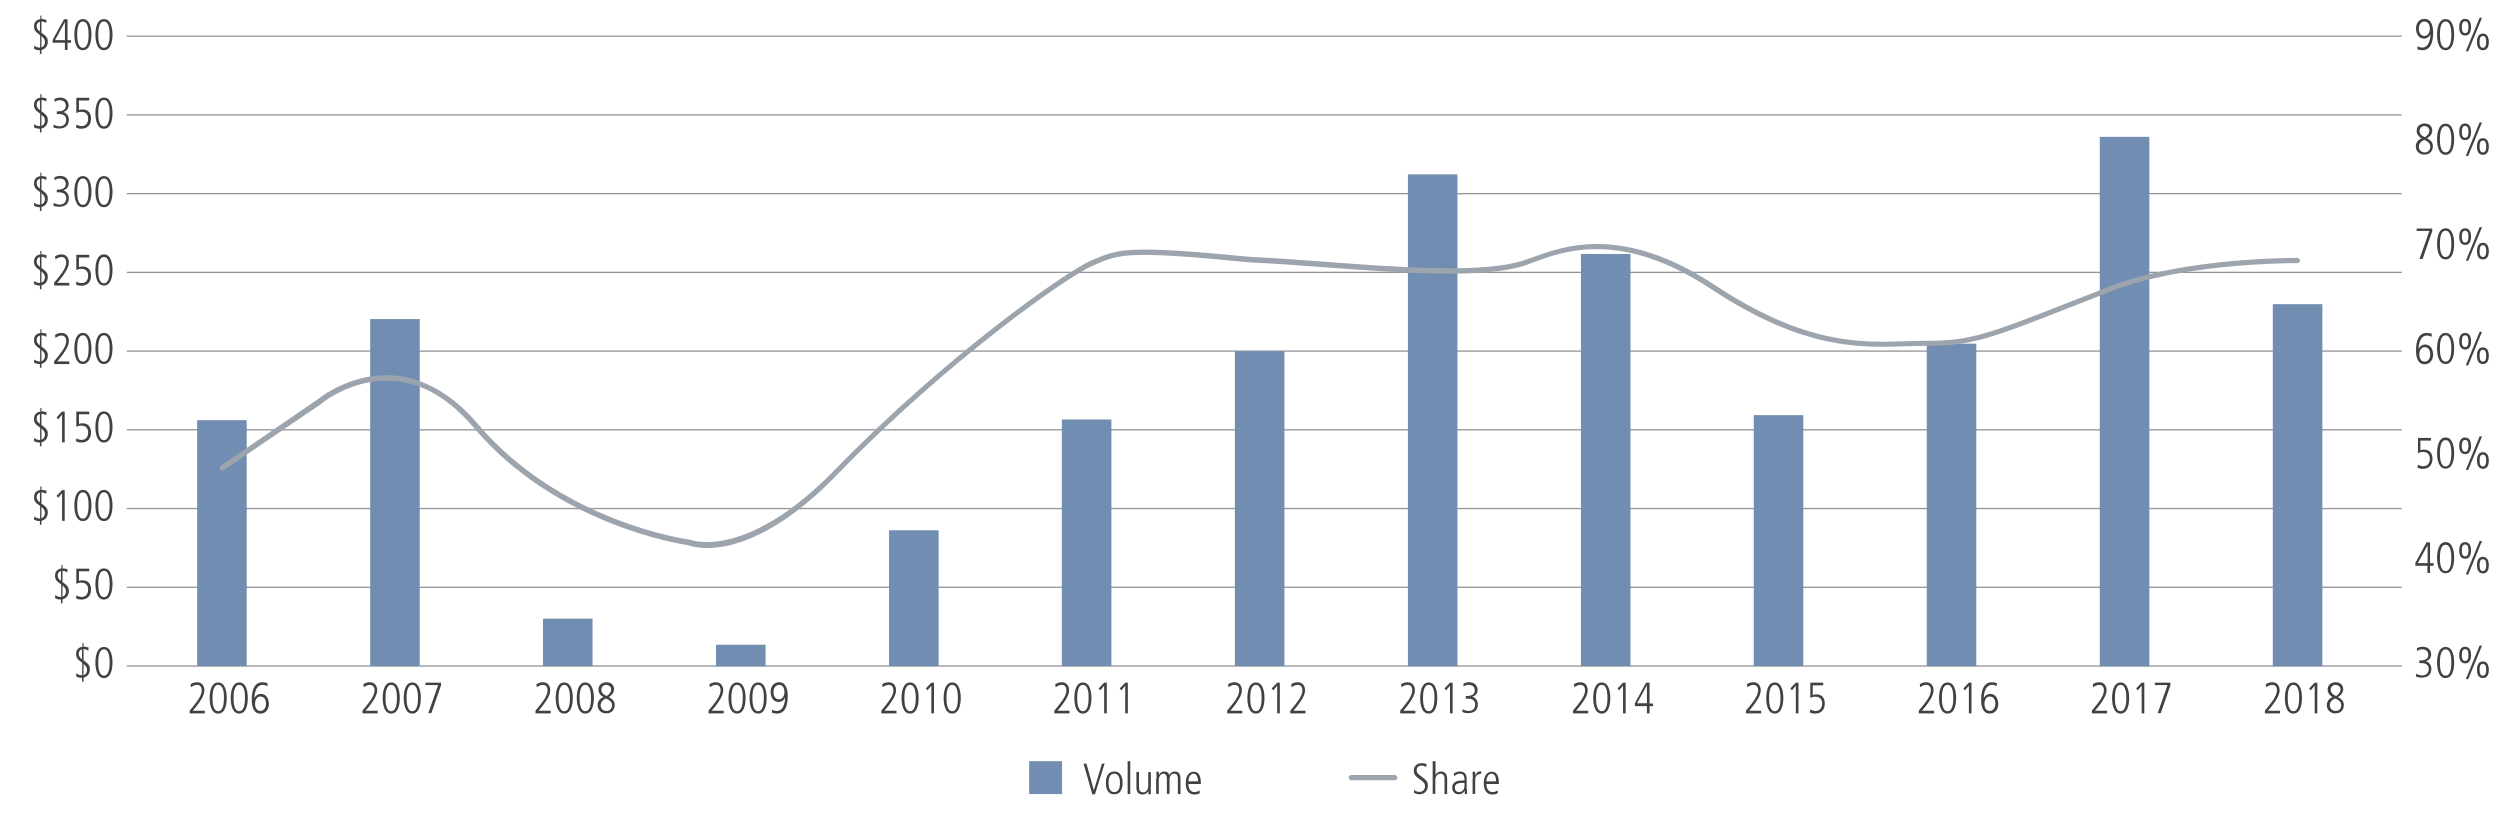 <?xml version="1.0" encoding="utf-8"?>
<!-- Generator: Adobe Illustrator 22.1.0, SVG Export Plug-In . SVG Version: 6.00 Build 0)  -->
<svg version="1.1" id="Chart" xmlns="http://www.w3.org/2000/svg" xmlns:xlink="http://www.w3.org/1999/xlink" x="0px" y="0px"
	 viewBox="0 0 1140 370.7" style="enable-background:new 0 0 1140 370.7;" xml:space="preserve">
<style type="text/css">
	.st0{fill:#939598;}
	.st1{fill:#718DB1;}
	.st2{fill:#414042;}
	.st3{fill:#9CA4AE;}
</style>
<rect x="57.8" y="16.2" class="st0" width="1037.4" height="0.6"/>
<rect x="57.8" y="52.1" class="st0" width="1037.4" height="0.6"/>
<rect x="57.8" y="88" class="st0" width="1037.4" height="0.6"/>
<rect x="57.8" y="123.9" class="st0" width="1037.4" height="0.6"/>
<rect x="57.8" y="159.8" class="st0" width="1037.4" height="0.6"/>
<rect x="57.8" y="195.7" class="st0" width="1037.4" height="0.6"/>
<rect x="57.8" y="231.6" class="st0" width="1037.4" height="0.6"/>
<rect x="57.8" y="267.5" class="st0" width="1037.4" height="0.6"/>
<rect x="57.8" y="303.4" class="st0" width="1037.4" height="0.6"/>
<rect x="89.9" y="191.6" class="st1" width="22.6" height="112.1"/>
<rect x="168.8" y="145.5" class="st1" width="22.6" height="158.2"/>
<rect x="247.6" y="282.1" class="st1" width="22.6" height="21.6"/>
<rect x="326.5" y="294" class="st1" width="22.6" height="9.8"/>
<rect x="405.4" y="241.8" class="st1" width="22.6" height="61.9"/>
<rect x="484.2" y="191.3" class="st1" width="22.6" height="112.4"/>
<rect x="563.1" y="160.1" class="st1" width="22.6" height="143.6"/>
<rect x="642" y="79.5" class="st1" width="22.6" height="224.3"/>
<rect x="720.9" y="115.8" class="st1" width="22.6" height="187.9"/>
<rect x="799.7" y="189.3" class="st1" width="22.6" height="114.4"/>
<rect x="878.6" y="156.7" class="st1" width="22.6" height="147"/>
<rect x="957.5" y="62.4" class="st1" width="22.6" height="241.4"/>
<rect x="1036.4" y="138.7" class="st1" width="22.6" height="165.1"/>
<g>
	<path class="st2" d="M18.2,7.1h0.7v1.6H19c1.1,0,1.9,0.3,2.2,0.4l-0.1,1.4c-0.5-0.3-1.2-0.7-2.2-0.7v5.1c2.2,1.6,2.9,2.3,2.9,4.1
		c0,2-1.2,3.4-2.9,3.8v1.8h-0.7v-1.7h-0.1c-0.9,0-1.9-0.2-2.6-0.7l0.1-1.4c1,0.9,2.1,0.9,2.5,0.9h0.2v-5.7l-0.3-0.2
		c-1.9-1.3-2.5-2.2-2.5-3.8c0-2.4,1.7-3.1,2.9-3.3V7.1z M18.2,9.9c-0.8,0.2-1.5,0.8-1.5,2s0.6,1.8,1.5,2.5V9.9z M18.9,21.6
		c1.4-0.5,1.6-1.9,1.6-2.4c0-1.2-0.6-1.9-1.6-2.7V21.6z"/>
	<path class="st2" d="M29.2,8.8h1.6v9.5h1.6v1.2h-1.6v3.3h-1.2v-3.3H24v-1.3L29.2,8.8z M25.1,18.3h4.5V10h0L25.1,18.3z"/>
	<path class="st2" d="M37.8,22.9c-3.4,0-3.9-4.7-3.9-7.1s0.5-7.1,3.9-7.1c3.4,0,3.9,4.7,3.9,7.1S41.2,22.9,37.8,22.9z M37.8,9.8
		c-2.5,0-2.6,4.3-2.6,6c0,1.7,0.1,6,2.6,6c2.5,0,2.6-4.3,2.6-6C40.4,14.1,40.3,9.8,37.8,9.8z"/>
	<path class="st2" d="M47.4,22.9c-3.4,0-3.9-4.7-3.9-7.1s0.5-7.1,3.9-7.1c3.4,0,3.9,4.7,3.9,7.1S50.8,22.9,47.4,22.9z M47.4,9.8
		c-2.5,0-2.6,4.3-2.6,6c0,1.7,0.1,6,2.6,6c2.5,0,2.6-4.3,2.6-6C50,14.1,49.9,9.8,47.4,9.8z"/>
</g>
<g>
	<path class="st2" d="M1102.4,21.1c0.3,0.2,1,0.6,2.1,0.6c3.7,0,3.8-5.5,3.8-6.1h0c-0.8,1.8-2.4,2-2.9,2c-2.9,0-3.7-2.8-3.7-4.6
		c0-1.9,1-4.4,3.9-4.4c3.4,0,3.9,3.9,3.9,6.2c0,1.7,0,8.1-4.9,8.1c-0.7,0-1.6-0.2-2.3-0.4L1102.4,21.1z M1105.6,9.8
		c-1.1,0-2.6,0.8-2.6,3.4c0,1,0.4,3.2,2.6,3.2c1.4,0,2.4-1.4,2.4-3.3C1108,10.5,1106.5,9.8,1105.6,9.8z"/>
	<path class="st2" d="M1115.2,22.9c-3.4,0-3.9-4.7-3.9-7.1s0.5-7.1,3.9-7.1c3.4,0,3.9,4.7,3.9,7.1S1118.6,22.9,1115.2,22.9z
		 M1115.2,9.8c-2.5,0-2.6,4.3-2.6,6c0,1.7,0.1,6,2.6,6c2.5,0,2.6-4.3,2.6-6C1117.8,14.1,1117.7,9.8,1115.2,9.8z"/>
	<path class="st2" d="M1121.4,12.4c0-1.9,0.6-3.8,2.7-3.8c2,0,2.7,1.8,2.7,3.8s-0.6,3.8-2.7,3.8C1122,16.2,1121.4,14.4,1121.4,12.4z
		 M1125.6,12.4c0-0.8,0-2.7-1.5-2.7c-1.5,0-1.5,1.9-1.5,2.7s0,2.7,1.5,2.7C1125.6,15.1,1125.6,13.2,1125.6,12.4z M1130.7,8.1h1.1
		l-6.3,15.3h-1.1L1130.7,8.1z M1129.5,19.1c0-1.9,0.6-3.8,2.7-3.8c2,0,2.7,1.8,2.7,3.8s-0.6,3.8-2.7,3.8
		C1130.1,22.9,1129.5,21.1,1129.5,19.1z M1133.7,19.1c0-0.8,0-2.7-1.5-2.7c-1.5,0-1.5,1.9-1.5,2.7s0,2.7,1.5,2.7
		C1133.7,21.8,1133.7,19.9,1133.7,19.1z"/>
</g>
<g>
	<path class="st2" d="M86.5,324l1.1-1.3c1.6-2,4.4-5.2,4.4-7.9c0-1.4-0.6-2.5-2.2-2.5c-0.9,0-2,0.5-2.7,1.1l-0.2-1.4
		c0.6-0.4,1.6-0.9,2.9-0.9c2.5,0,3.4,1.9,3.4,3.7c0,2.6-2.4,5.6-3.5,7.1l-1.8,2.2h5.5v1.2h-6.9V324z"/>
	<path class="st2" d="M99.5,325.4c-3.4,0-3.9-4.7-3.9-7.1s0.5-7.1,3.9-7.1c3.4,0,3.9,4.7,3.9,7.1S102.9,325.4,99.5,325.4z
		 M99.5,312.3c-2.5,0-2.6,4.3-2.6,6c0,1.7,0.1,6,2.6,6c2.5,0,2.6-4.3,2.6-6C102.2,316.6,102,312.3,99.5,312.3z"/>
	<path class="st2" d="M109.1,325.4c-3.4,0-3.9-4.7-3.9-7.1s0.5-7.1,3.9-7.1c3.4,0,3.9,4.7,3.9,7.1S112.5,325.4,109.1,325.4z
		 M109.1,312.3c-2.5,0-2.6,4.3-2.6,6c0,1.7,0.1,6,2.6,6c2.5,0,2.6-4.3,2.6-6C111.8,316.6,111.6,312.3,109.1,312.3z"/>
	<path class="st2" d="M121.9,312.9c-0.3-0.2-1-0.6-2.1-0.6c-3.7,0-3.8,5.5-3.8,6.1h0c0.8-1.8,2.4-2,2.9-2c2.9,0,3.7,2.8,3.7,4.6
		c0,1.9-1,4.4-3.9,4.4c-3.4,0-3.9-3.9-3.9-6.2c0-1.7,0-8.1,4.9-8.1c0.7,0,1.6,0.2,2.3,0.4L121.9,312.9z M118.7,324.2
		c1.1,0,2.6-0.8,2.6-3.4c0-1-0.4-3.2-2.6-3.2c-1.4,0-2.4,1.4-2.4,3.3C116.3,323.5,117.8,324.2,118.7,324.2z"/>
</g>
<g>
	<path class="st2" d="M165.3,324l1.1-1.3c1.6-2,4.4-5.2,4.4-7.9c0-1.4-0.6-2.5-2.2-2.5c-0.9,0-2,0.5-2.7,1.1l-0.2-1.4
		c0.6-0.4,1.6-0.9,2.9-0.9c2.5,0,3.4,1.9,3.4,3.7c0,2.6-2.4,5.6-3.5,7.1l-1.8,2.2h5.5v1.2h-6.9V324z"/>
	<path class="st2" d="M178.4,325.4c-3.4,0-3.9-4.7-3.9-7.1s0.5-7.1,3.9-7.1c3.4,0,3.9,4.7,3.9,7.1S181.8,325.4,178.4,325.4z
		 M178.4,312.3c-2.5,0-2.6,4.3-2.6,6c0,1.7,0.1,6,2.6,6c2.5,0,2.6-4.3,2.6-6C181,316.6,180.9,312.3,178.4,312.3z"/>
	<path class="st2" d="M188,325.4c-3.4,0-3.9-4.7-3.9-7.1s0.5-7.1,3.9-7.1c3.4,0,3.9,4.7,3.9,7.1S191.4,325.4,188,325.4z M188,312.3
		c-2.5,0-2.6,4.3-2.6,6c0,1.7,0.1,6,2.6,6c2.5,0,2.6-4.3,2.6-6C190.6,316.6,190.5,312.3,188,312.3z"/>
	<path class="st2" d="M194.1,311.3h7v1.2l-4.4,12.7h-1.4l4.5-12.8h-5.8V311.3z"/>
</g>
<g>
	<path class="st2" d="M244.2,324l1.1-1.3c1.6-2,4.4-5.2,4.4-7.9c0-1.4-0.6-2.5-2.2-2.5c-0.9,0-2,0.5-2.7,1.1l-0.2-1.4
		c0.6-0.4,1.6-0.9,2.9-0.9c2.5,0,3.4,1.9,3.4,3.7c0,2.6-2.4,5.6-3.5,7.1l-1.8,2.2h5.5v1.2h-6.9V324z"/>
	<path class="st2" d="M257.3,325.4c-3.4,0-3.9-4.7-3.9-7.1s0.5-7.1,3.9-7.1c3.4,0,3.9,4.7,3.9,7.1S260.7,325.4,257.3,325.4z
		 M257.3,312.3c-2.5,0-2.6,4.3-2.6,6c0,1.7,0.1,6,2.6,6c2.5,0,2.6-4.3,2.6-6C259.9,316.6,259.8,312.3,257.3,312.3z"/>
	<path class="st2" d="M266.9,325.4c-3.4,0-3.9-4.7-3.9-7.1s0.5-7.1,3.9-7.1c3.4,0,3.9,4.7,3.9,7.1S270.3,325.4,266.9,325.4z
		 M266.9,312.3c-2.5,0-2.6,4.3-2.6,6c0,1.7,0.1,6,2.6,6c2.5,0,2.6-4.3,2.6-6C269.5,316.6,269.4,312.3,266.9,312.3z"/>
	<path class="st2" d="M272.9,314.4c0-2.4,2.1-3.3,3.6-3.3c2.8,0,3.5,1.9,3.5,3.2c0,1.9-1.5,3-2.4,3.6c1,0.5,2.7,1.4,2.7,3.6
		c0,1.6-0.9,3.8-3.9,3.8c-2.5,0-3.9-1.8-3.9-3.8c0-2.5,2.3-3.5,2.7-3.6C273.8,317.2,272.9,316,272.9,314.4z M276.3,318.5l-0.4,0.2
		c-2,1.1-2,2.4-2,2.9c0,1.3,0.9,2.6,2.7,2.6c0.9,0,2.5-0.5,2.5-2.7C279.1,319.9,277.5,319,276.3,318.5z M276.4,312.3
		c-1.2,0-2.2,0.9-2.2,2.2c0,1.2,0.9,2.3,2.5,2.9c1.4-1,2-2.1,2-3C278.7,313.1,277.6,312.3,276.4,312.3z"/>
</g>
<g>
	<path class="st2" d="M323.1,324l1.1-1.3c1.6-2,4.4-5.2,4.4-7.9c0-1.4-0.6-2.5-2.2-2.5c-0.9,0-2,0.5-2.7,1.1l-0.2-1.4
		c0.6-0.4,1.6-0.9,2.9-0.9c2.5,0,3.4,1.9,3.4,3.7c0,2.6-2.4,5.6-3.5,7.1l-1.8,2.2h5.5v1.2h-6.9V324z"/>
	<path class="st2" d="M336.1,325.4c-3.4,0-3.9-4.7-3.9-7.1s0.5-7.1,3.9-7.1c3.4,0,3.9,4.7,3.9,7.1S339.5,325.4,336.1,325.4z
		 M336.1,312.3c-2.5,0-2.6,4.3-2.6,6c0,1.7,0.1,6,2.6,6c2.5,0,2.6-4.3,2.6-6C338.8,316.6,338.6,312.3,336.1,312.3z"/>
	<path class="st2" d="M345.7,325.4c-3.4,0-3.9-4.7-3.9-7.1s0.5-7.1,3.9-7.1c3.4,0,3.9,4.7,3.9,7.1S349.1,325.4,345.7,325.4z
		 M345.7,312.3c-2.5,0-2.6,4.3-2.6,6c0,1.7,0.1,6,2.6,6c2.5,0,2.6-4.3,2.6-6C348.4,316.6,348.2,312.3,345.7,312.3z"/>
	<path class="st2" d="M352.1,323.6c0.3,0.2,1,0.6,2.1,0.6c3.7,0,3.8-5.5,3.8-6.1h0c-0.8,1.8-2.4,2-2.9,2c-2.9,0-3.7-2.8-3.7-4.6
		c0-1.9,1-4.4,3.9-4.4c3.4,0,3.9,3.9,3.9,6.2c0,1.7,0,8.1-4.9,8.1c-0.7,0-1.6-0.2-2.3-0.4L352.1,323.6z M355.3,312.3
		c-1.1,0-2.6,0.8-2.6,3.4c0,1,0.4,3.2,2.6,3.2c1.4,0,2.4-1.4,2.4-3.3C357.7,312.9,356.3,312.3,355.3,312.3z"/>
</g>
<g>
	<path class="st2" d="M401.9,324l1.1-1.3c1.6-2,4.4-5.2,4.4-7.9c0-1.4-0.6-2.5-2.2-2.5c-0.9,0-2,0.5-2.7,1.1l-0.2-1.4
		c0.6-0.4,1.6-0.9,2.9-0.9c2.5,0,3.4,1.9,3.4,3.7c0,2.6-2.4,5.6-3.5,7.1l-1.8,2.2h5.5v1.2h-6.9V324z"/>
	<path class="st2" d="M415,325.4c-3.4,0-3.9-4.7-3.9-7.1s0.5-7.1,3.9-7.1c3.4,0,3.9,4.7,3.9,7.1S418.4,325.4,415,325.4z M415,312.3
		c-2.5,0-2.6,4.3-2.6,6c0,1.7,0.1,6,2.6,6c2.5,0,2.6-4.3,2.6-6C417.6,316.6,417.5,312.3,415,312.3z"/>
	<path class="st2" d="M424.7,311.3h1.2v14h-1.2v-12.6l-1.8,2.1l-0.7-0.9L424.7,311.3z"/>
	<path class="st2" d="M434.2,325.4c-3.4,0-3.9-4.7-3.9-7.1s0.5-7.1,3.9-7.1c3.4,0,3.9,4.7,3.9,7.1S437.6,325.4,434.2,325.4z
		 M434.2,312.3c-2.5,0-2.6,4.3-2.6,6c0,1.7,0.1,6,2.6,6c2.5,0,2.6-4.3,2.6-6C436.8,316.6,436.7,312.3,434.2,312.3z"/>
</g>
<g>
	<path class="st2" d="M480.8,324l1.1-1.3c1.6-2,4.4-5.2,4.4-7.9c0-1.4-0.6-2.5-2.2-2.5c-0.9,0-2,0.5-2.7,1.1l-0.2-1.4
		c0.6-0.4,1.6-0.9,2.9-0.9c2.5,0,3.4,1.9,3.4,3.7c0,2.6-2.4,5.6-3.5,7.1l-1.8,2.2h5.5v1.2h-6.9V324z"/>
	<path class="st2" d="M493.8,325.4c-3.4,0-3.9-4.7-3.9-7.1s0.5-7.1,3.9-7.1c3.4,0,3.9,4.7,3.9,7.1S497.2,325.4,493.8,325.4z
		 M493.8,312.3c-2.5,0-2.6,4.3-2.6,6c0,1.7,0.1,6,2.6,6c2.5,0,2.6-4.3,2.6-6C496.5,316.6,496.3,312.3,493.8,312.3z"/>
	<path class="st2" d="M503.5,311.3h1.2v14h-1.2v-12.6l-1.8,2.1l-0.7-0.9L503.5,311.3z"/>
	<path class="st2" d="M513.1,311.3h1.2v14h-1.2v-12.6l-1.8,2.1l-0.7-0.9L513.1,311.3z"/>
</g>
<g>
	<path class="st2" d="M559.6,324l1.1-1.3c1.6-2,4.4-5.2,4.4-7.9c0-1.4-0.6-2.5-2.2-2.5c-0.9,0-2,0.5-2.7,1.1L560,312
		c0.6-0.4,1.6-0.9,2.9-0.9c2.5,0,3.4,1.9,3.4,3.7c0,2.6-2.4,5.6-3.5,7.1l-1.8,2.2h5.5v1.2h-6.9V324z"/>
	<path class="st2" d="M572.7,325.4c-3.4,0-3.9-4.7-3.9-7.1s0.5-7.1,3.9-7.1c3.4,0,3.9,4.7,3.9,7.1S576.1,325.4,572.7,325.4z
		 M572.7,312.3c-2.5,0-2.6,4.3-2.6,6c0,1.7,0.1,6,2.6,6c2.5,0,2.6-4.3,2.6-6C575.3,316.6,575.2,312.3,572.7,312.3z"/>
	<path class="st2" d="M582.4,311.3h1.2v14h-1.2v-12.6l-1.8,2.1l-0.7-0.9L582.4,311.3z"/>
	<path class="st2" d="M588.4,324l1.1-1.3c1.6-2,4.4-5.2,4.4-7.9c0-1.4-0.6-2.5-2.2-2.5c-0.9,0-2,0.5-2.7,1.1l-0.2-1.4
		c0.6-0.4,1.6-0.9,2.9-0.9c2.5,0,3.4,1.9,3.4,3.7c0,2.6-2.4,5.6-3.5,7.1l-1.8,2.2h5.5v1.2h-6.9V324z"/>
</g>
<g>
	<path class="st2" d="M494.1,348.2h1.3l3.4,12.2h0l3.7-12.2h1.2l-4.4,14h-1.2L494.1,348.2z"/>
	<path class="st2" d="M504.3,357c0-2.6,0.8-5.2,3.8-5.2c3,0,3.8,2.7,3.8,5.2s-0.8,5.2-3.8,5.2C505.1,362.3,504.3,359.6,504.3,357z
		 M510.7,357c0-0.8,0-4.2-2.6-4.2c-2.6,0-2.6,3.3-2.6,4.2s0,4.2,2.6,4.2C510.7,361.2,510.7,357.8,510.7,357z"/>
	<path class="st2" d="M514.2,347.1h1.2v15h-1.2V347.1z"/>
	<path class="st2" d="M524.7,359c0,1.1,0.1,2.1,0.1,3.2h-1.1c0-0.5-0.1-0.8-0.1-1.5h0c-0.1,0.4-0.9,1.6-2.6,1.6
		c-2.2,0-2.8-1.6-2.8-3.2v-7.1h1.2v6.9c0,0.7,0,2.4,1.9,2.4c1.4,0,2.3-1.3,2.3-2.9v-6.3h1.2V359z"/>
	<path class="st2" d="M527.4,355.1c0-1.1-0.1-2.1-0.1-3.2h1.1c0,0.5,0.1,0.8,0.1,1.5h0c0.3-0.7,1.1-1.6,2.4-1.6
		c1.7,0,2.1,1.1,2.3,1.6c0.3-0.5,1.1-1.6,2.5-1.6c2.1,0,2.6,1.7,2.6,3.3v7h-1.2v-6.9c0-0.7,0-2.4-1.7-2.4c-1.4,0-2.1,1.3-2.1,2.7
		v6.5h-1.2V355c0-1.3-0.6-2.2-1.5-2.2c-1.3,0-2.2,1.3-2.2,2.9v6.3h-1.2V355.1z"/>
	<path class="st2" d="M541.9,357.4c0,3.8,2.4,3.8,2.9,3.8c0.7,0,1.6-0.3,2.2-0.8l0.1,1.3c-0.5,0.3-1.2,0.6-2.4,0.6c-4,0-4-4.2-4-5.2
		c0-3.8,1.9-5.2,3.6-5.2c3,0,3.3,3.1,3.3,5.6H541.9z M546.3,356.3c0-2.7-1.1-3.5-2.1-3.5c-1.6,0-2.3,2.1-2.3,3.5H546.3z"/>
</g>
<g>
	<path class="st2" d="M638.5,324l1.1-1.3c1.6-2,4.4-5.2,4.4-7.9c0-1.4-0.6-2.5-2.2-2.5c-0.9,0-2,0.5-2.7,1.1l-0.2-1.4
		c0.6-0.4,1.6-0.9,2.9-0.9c2.5,0,3.4,1.9,3.4,3.7c0,2.6-2.4,5.6-3.5,7.1l-1.8,2.2h5.5v1.2h-6.9V324z"/>
	<path class="st2" d="M651.5,325.4c-3.4,0-3.9-4.7-3.9-7.1s0.5-7.1,3.9-7.1c3.4,0,3.9,4.7,3.9,7.1S654.9,325.4,651.5,325.4z
		 M651.5,312.3c-2.5,0-2.6,4.3-2.6,6c0,1.7,0.1,6,2.6,6c2.5,0,2.6-4.3,2.6-6C654.2,316.6,654,312.3,651.5,312.3z"/>
	<path class="st2" d="M661.2,311.3h1.2v14h-1.2v-12.6l-1.8,2.1l-0.7-0.9L661.2,311.3z"/>
	<path class="st2" d="M667,323.4c0.4,0.3,1.7,0.8,2.6,0.8c1.6,0,3.1-0.8,3.1-3c0-1.8-1.4-2.6-3.1-2.6h-1.2v-1.2
		c1.9,0,4.1-0.3,4.1-2.6c0-0.4-0.1-2.5-2.8-2.5c-0.6,0-1.4,0.1-2.3,0.8l-0.1-1.3c0.5-0.4,1.9-0.7,2.6-0.7c3,0,3.9,2.2,3.9,3.5
		c0,1.7-1,2.7-2.5,3.1v0c1.1,0.2,2.6,1.4,2.6,3.5c0,2.7-1.7,4-4.5,4c-1.4,0-2.1-0.3-2.6-0.6L667,323.4z"/>
</g>
<g>
	<path class="st2" d="M717.3,324l1.1-1.3c1.6-2,4.4-5.2,4.4-7.9c0-1.4-0.6-2.5-2.2-2.5c-0.9,0-2,0.5-2.7,1.1l-0.2-1.4
		c0.6-0.4,1.6-0.9,2.9-0.9c2.5,0,3.4,1.9,3.4,3.7c0,2.6-2.4,5.6-3.5,7.1l-1.8,2.2h5.5v1.2h-6.9V324z"/>
	<path class="st2" d="M730.4,325.4c-3.4,0-3.9-4.7-3.9-7.1s0.5-7.1,3.9-7.1c3.4,0,3.9,4.7,3.9,7.1S733.8,325.4,730.4,325.4z
		 M730.4,312.3c-2.5,0-2.6,4.3-2.6,6c0,1.7,0.1,6,2.6,6c2.5,0,2.6-4.3,2.6-6C733,316.6,732.9,312.3,730.4,312.3z"/>
	<path class="st2" d="M740.1,311.3h1.2v14h-1.2v-12.6l-1.8,2.1l-0.7-0.9L740.1,311.3z"/>
	<path class="st2" d="M750.6,311.3h1.6v9.5h1.6v1.2h-1.6v3.3H751v-3.3h-5.5v-1.3L750.6,311.3z M746.5,320.7h4.5v-8.2h0L746.5,320.7z
		"/>
</g>
<g>
	<path class="st2" d="M796.2,324l1.1-1.3c1.6-2,4.4-5.2,4.4-7.9c0-1.4-0.6-2.5-2.2-2.5c-0.9,0-2,0.5-2.7,1.1l-0.2-1.4
		c0.6-0.4,1.6-0.9,2.9-0.9c2.5,0,3.4,1.9,3.4,3.7c0,2.6-2.4,5.6-3.5,7.1l-1.8,2.2h5.5v1.2h-6.9V324z"/>
	<path class="st2" d="M809.3,325.4c-3.4,0-3.9-4.7-3.9-7.1s0.5-7.1,3.9-7.1c3.4,0,3.9,4.7,3.9,7.1S812.7,325.4,809.3,325.4z
		 M809.3,312.3c-2.5,0-2.6,4.3-2.6,6c0,1.7,0.1,6,2.6,6c2.5,0,2.6-4.3,2.6-6C811.9,316.6,811.8,312.3,809.3,312.3z"/>
	<path class="st2" d="M818.9,311.3h1.2v14h-1.2v-12.6l-1.8,2.1l-0.7-0.9L818.9,311.3z"/>
	<path class="st2" d="M825.5,323.5c1,0.6,2,0.7,2.4,0.7c2.3,0,3-1.8,3-3.4c0-1.6-0.8-3.1-3-3.1c-1.1,0-1.4,0.1-2.3,0.5
		c0,0-0.1,0-0.1,0v-6.9h5.9v1.2h-4.8v4.4c0.4-0.1,1-0.3,1.5-0.3c3.1,0,4,2.1,4,4.2c0,2.6-1.4,4.6-4.4,4.6c-1.2,0-1.8-0.3-2.4-0.5
		L825.5,323.5z"/>
</g>
<g>
	<path class="st2" d="M875,324l1.1-1.3c1.6-2,4.4-5.2,4.4-7.9c0-1.4-0.6-2.5-2.2-2.5c-0.9,0-2,0.5-2.7,1.1l-0.2-1.4
		c0.6-0.4,1.6-0.9,2.9-0.9c2.5,0,3.4,1.9,3.4,3.7c0,2.6-2.4,5.6-3.5,7.1l-1.8,2.2h5.5v1.2H875V324z"/>
	<path class="st2" d="M888.1,325.4c-3.4,0-3.9-4.7-3.9-7.1s0.5-7.1,3.9-7.1c3.4,0,3.9,4.7,3.9,7.1S891.5,325.4,888.1,325.4z
		 M888.1,312.3c-2.5,0-2.6,4.3-2.6,6c0,1.7,0.1,6,2.6,6c2.5,0,2.6-4.3,2.6-6C890.7,316.6,890.6,312.3,888.1,312.3z"/>
	<path class="st2" d="M897.8,311.3h1.2v14h-1.2v-12.6l-1.8,2.1l-0.7-0.9L897.8,311.3z"/>
	<path class="st2" d="M910.5,312.9c-0.3-0.2-1-0.6-2.1-0.6c-3.7,0-3.8,5.5-3.8,6.1h0c0.8-1.8,2.4-2,2.9-2c2.9,0,3.7,2.8,3.7,4.6
		c0,1.9-1,4.4-3.9,4.4c-3.4,0-3.9-3.9-3.9-6.2c0-1.7,0-8.1,4.9-8.1c0.7,0,1.6,0.2,2.3,0.4L910.5,312.9z M907.3,324.2
		c1.1,0,2.6-0.8,2.6-3.4c0-1-0.4-3.2-2.6-3.2c-1.4,0-2.4,1.4-2.4,3.3C904.9,323.5,906.3,324.2,907.3,324.2z"/>
</g>
<g>
	<path class="st2" d="M953.9,324l1.1-1.3c1.6-2,4.4-5.2,4.4-7.9c0-1.4-0.6-2.5-2.2-2.5c-0.9,0-2,0.5-2.7,1.1l-0.2-1.4
		c0.6-0.4,1.6-0.9,2.9-0.9c2.5,0,3.4,1.9,3.4,3.7c0,2.6-2.4,5.6-3.5,7.1l-1.8,2.2h5.5v1.2h-6.9V324z"/>
	<path class="st2" d="M967,325.4c-3.4,0-3.9-4.7-3.9-7.1s0.5-7.1,3.9-7.1c3.4,0,3.9,4.7,3.9,7.1S970.4,325.4,967,325.4z M967,312.3
		c-2.5,0-2.6,4.3-2.6,6c0,1.7,0.1,6,2.6,6c2.5,0,2.6-4.3,2.6-6C969.6,316.6,969.5,312.3,967,312.3z"/>
	<path class="st2" d="M976.6,311.3h1.2v14h-1.2v-12.6l-1.8,2.1l-0.7-0.9L976.6,311.3z"/>
	<path class="st2" d="M982.7,311.3h7v1.2l-4.4,12.7h-1.4l4.5-12.8h-5.8V311.3z"/>
</g>
<g>
	<path class="st2" d="M1032.8,324l1.1-1.3c1.6-2,4.4-5.2,4.4-7.9c0-1.4-0.6-2.5-2.2-2.5c-0.9,0-2,0.5-2.7,1.1l-0.2-1.4
		c0.6-0.4,1.6-0.9,2.9-0.9c2.5,0,3.4,1.9,3.4,3.7c0,2.6-2.4,5.6-3.5,7.1l-1.8,2.2h5.5v1.2h-6.9V324z"/>
	<path class="st2" d="M1045.8,325.4c-3.4,0-3.9-4.7-3.9-7.1s0.5-7.1,3.9-7.1c3.4,0,3.9,4.7,3.9,7.1S1049.2,325.4,1045.8,325.4z
		 M1045.8,312.3c-2.5,0-2.6,4.3-2.6,6c0,1.7,0.1,6,2.6,6c2.5,0,2.6-4.3,2.6-6C1048.5,316.6,1048.3,312.3,1045.8,312.3z"/>
	<path class="st2" d="M1055.5,311.3h1.2v14h-1.2v-12.6l-1.8,2.1l-0.7-0.9L1055.5,311.3z"/>
	<path class="st2" d="M1061.4,314.4c0-2.4,2.1-3.3,3.6-3.3c2.8,0,3.5,1.9,3.5,3.2c0,1.9-1.5,3-2.4,3.6c1,0.5,2.7,1.4,2.7,3.6
		c0,1.6-0.9,3.8-3.9,3.8c-2.5,0-3.9-1.8-3.9-3.8c0-2.5,2.3-3.5,2.7-3.6C1062.4,317.2,1061.4,316,1061.4,314.4z M1064.8,318.5
		l-0.4,0.2c-2,1.1-2,2.4-2,2.9c0,1.3,0.9,2.6,2.7,2.6c0.9,0,2.5-0.5,2.5-2.7C1067.6,319.9,1066.1,319,1064.8,318.5z M1065,312.3
		c-1.2,0-2.2,0.9-2.2,2.2c0,1.2,0.9,2.3,2.5,2.9c1.4-1,2-2.1,2-3C1067.3,313.1,1066.2,312.3,1065,312.3z"/>
</g>
<g>
	<path class="st2" d="M1102,59.6c0-2.4,2.1-3.3,3.6-3.3c2.8,0,3.5,1.9,3.5,3.2c0,1.9-1.5,3-2.4,3.6c1,0.5,2.7,1.4,2.7,3.6
		c0,1.6-0.9,3.8-3.9,3.8c-2.5,0-3.9-1.8-3.9-3.8c0-2.5,2.3-3.5,2.7-3.6C1102.9,62.4,1102,61.2,1102,59.6z M1105.4,63.7L1105,64
		c-2,1.1-2,2.4-2,2.9c0,1.3,0.9,2.6,2.7,2.6c0.9,0,2.5-0.5,2.5-2.7C1108.2,65.1,1106.6,64.3,1105.4,63.7z M1105.5,57.5
		c-1.2,0-2.2,0.9-2.2,2.2c0,1.2,0.9,2.3,2.5,2.9c1.4-1,2-2.1,2-3C1107.8,58.3,1106.7,57.5,1105.5,57.5z"/>
	<path class="st2" d="M1115.2,70.6c-3.4,0-3.9-4.7-3.9-7.1s0.5-7.1,3.9-7.1c3.4,0,3.9,4.7,3.9,7.1S1118.6,70.6,1115.2,70.6z
		 M1115.2,57.5c-2.5,0-2.6,4.3-2.6,6s0.1,6,2.6,6c2.5,0,2.6-4.3,2.6-6S1117.7,57.5,1115.2,57.5z"/>
	<path class="st2" d="M1121.4,60.1c0-1.9,0.6-3.8,2.7-3.8c2,0,2.7,1.8,2.7,3.8s-0.6,3.8-2.7,3.8C1122,63.9,1121.4,62.1,1121.4,60.1z
		 M1125.6,60.1c0-0.8,0-2.7-1.5-2.7c-1.5,0-1.5,1.9-1.5,2.7s0,2.7,1.5,2.7C1125.6,62.9,1125.6,60.9,1125.6,60.1z M1130.7,55.8h1.1
		l-6.3,15.3h-1.1L1130.7,55.8z M1129.5,66.8c0-1.9,0.6-3.8,2.7-3.8c2,0,2.7,1.8,2.7,3.8s-0.6,3.8-2.7,3.8
		C1130.1,70.6,1129.5,68.8,1129.5,66.8z M1133.7,66.8c0-0.8,0-2.7-1.5-2.7c-1.5,0-1.5,1.9-1.5,2.7c0,0.8,0,2.7,1.5,2.7
		C1133.7,69.5,1133.7,67.6,1133.7,66.8z"/>
</g>
<g>
	<path class="st2" d="M1102.1,104.2h7v1.2l-4.4,12.7h-1.4l4.5-12.8h-5.8V104.2z"/>
	<path class="st2" d="M1115.2,118.3c-3.4,0-3.9-4.7-3.9-7.1s0.5-7.1,3.9-7.1c3.4,0,3.9,4.7,3.9,7.1S1118.6,118.3,1115.2,118.3z
		 M1115.2,105.2c-2.5,0-2.6,4.3-2.6,6s0.1,6,2.6,6c2.5,0,2.6-4.3,2.6-6S1117.7,105.2,1115.2,105.2z"/>
	<path class="st2" d="M1121.4,107.9c0-1.9,0.6-3.8,2.7-3.8c2,0,2.7,1.8,2.7,3.8s-0.6,3.8-2.7,3.8
		C1122,111.6,1121.4,109.8,1121.4,107.9z M1125.6,107.9c0-0.8,0-2.7-1.5-2.7c-1.5,0-1.5,1.9-1.5,2.7s0,2.7,1.5,2.7
		C1125.6,110.6,1125.6,108.6,1125.6,107.9z M1130.7,103.6h1.1l-6.3,15.3h-1.1L1130.7,103.6z M1129.5,114.5c0-1.9,0.6-3.8,2.7-3.8
		c2,0,2.7,1.8,2.7,3.8s-0.6,3.8-2.7,3.8C1130.1,118.3,1129.5,116.5,1129.5,114.5z M1133.7,114.5c0-0.8,0-2.7-1.5-2.7
		c-1.5,0-1.5,1.9-1.5,2.7c0,0.8,0,2.7,1.5,2.7C1133.7,117.2,1133.7,115.3,1133.7,114.5z"/>
</g>
<g>
	<path class="st2" d="M1108.8,153.6c-0.3-0.2-1-0.6-2.1-0.6c-3.7,0-3.8,5.5-3.8,6.1h0c0.8-1.8,2.4-2,2.9-2c2.9,0,3.7,2.8,3.7,4.6
		c0,1.9-1,4.4-3.9,4.4c-3.4,0-3.9-3.9-3.9-6.2c0-1.7,0-8.1,4.9-8.1c0.7,0,1.6,0.2,2.3,0.4L1108.8,153.6z M1105.6,164.9
		c1.1,0,2.6-0.8,2.6-3.4c0-1-0.4-3.2-2.6-3.2c-1.4,0-2.4,1.4-2.4,3.3C1103.2,164.2,1104.6,164.9,1105.6,164.9z"/>
	<path class="st2" d="M1115.2,166c-3.4,0-3.9-4.7-3.9-7.1s0.5-7.1,3.9-7.1c3.4,0,3.9,4.7,3.9,7.1S1118.6,166,1115.2,166z
		 M1115.2,152.9c-2.5,0-2.6,4.3-2.6,6c0,1.7,0.1,6,2.6,6c2.5,0,2.6-4.3,2.6-6C1117.8,157.2,1117.7,152.9,1115.2,152.9z"/>
	<path class="st2" d="M1121.4,155.6c0-1.9,0.6-3.8,2.7-3.8c2,0,2.7,1.8,2.7,3.8s-0.6,3.8-2.7,3.8
		C1122,159.3,1121.4,157.5,1121.4,155.6z M1125.6,155.6c0-0.8,0-2.7-1.5-2.7c-1.5,0-1.5,1.9-1.5,2.7s0,2.7,1.5,2.7
		C1125.6,158.3,1125.6,156.3,1125.6,155.6z M1130.7,151.3h1.1l-6.3,15.3h-1.1L1130.7,151.3z M1129.5,162.2c0-1.9,0.6-3.8,2.7-3.8
		c2,0,2.7,1.8,2.7,3.8s-0.6,3.8-2.7,3.8C1130.1,166,1129.5,164.2,1129.5,162.2z M1133.7,162.2c0-0.8,0-2.7-1.5-2.7
		c-1.5,0-1.5,1.9-1.5,2.7s0,2.7,1.5,2.7C1133.7,164.9,1133.7,163,1133.7,162.2z"/>
</g>
<g>
	<path class="st2" d="M1102.6,211.9c1,0.6,2,0.7,2.4,0.7c2.3,0,3-1.8,3-3.4c0-1.6-0.8-3.1-3-3.1c-1.1,0-1.4,0.1-2.3,0.5
		c0,0-0.1,0-0.1,0v-6.9h5.9v1.2h-4.8v4.4c0.4-0.1,1-0.3,1.5-0.3c3.1,0,4,2.1,4,4.2c0,2.6-1.4,4.6-4.4,4.6c-1.2,0-1.8-0.3-2.4-0.5
		L1102.6,211.9z"/>
	<path class="st2" d="M1115.2,213.7c-3.4,0-3.9-4.7-3.9-7.1s0.5-7.1,3.9-7.1c3.4,0,3.9,4.7,3.9,7.1S1118.6,213.7,1115.2,213.7z
		 M1115.2,200.7c-2.5,0-2.6,4.3-2.6,6c0,1.7,0.1,6,2.6,6c2.5,0,2.6-4.3,2.6-6C1117.8,205,1117.7,200.7,1115.2,200.7z"/>
	<path class="st2" d="M1121.4,203.3c0-1.9,0.6-3.8,2.7-3.8c2,0,2.7,1.8,2.7,3.8s-0.6,3.8-2.7,3.8
		C1122,207.1,1121.4,205.2,1121.4,203.3z M1125.6,203.3c0-0.8,0-2.7-1.5-2.7c-1.5,0-1.5,1.9-1.5,2.7s0,2.7,1.5,2.7
		C1125.6,206,1125.6,204,1125.6,203.3z M1130.7,199h1.1l-6.3,15.3h-1.1L1130.7,199z M1129.5,210c0-1.9,0.6-3.8,2.7-3.8
		c2,0,2.7,1.8,2.7,3.8s-0.6,3.8-2.7,3.8C1130.1,213.7,1129.5,211.9,1129.5,210z M1133.7,210c0-0.8,0-2.7-1.5-2.7
		c-1.5,0-1.5,1.9-1.5,2.7s0,2.7,1.5,2.7C1133.7,212.7,1133.7,210.7,1133.7,210z"/>
</g>
<g>
	<path class="st2" d="M1106.5,247.3h1.6v9.5h1.6v1.2h-1.6v3.3h-1.2V258h-5.5v-1.3L1106.5,247.3z M1102.5,256.8h4.5v-8.2h0
		L1102.5,256.8z"/>
	<path class="st2" d="M1115.2,261.4c-3.4,0-3.9-4.7-3.9-7.1s0.5-7.1,3.9-7.1c3.4,0,3.9,4.7,3.9,7.1S1118.6,261.4,1115.2,261.4z
		 M1115.2,248.4c-2.5,0-2.6,4.3-2.6,6s0.1,6,2.6,6c2.5,0,2.6-4.3,2.6-6S1117.7,248.4,1115.2,248.4z"/>
	<path class="st2" d="M1121.4,251c0-1.9,0.6-3.8,2.7-3.8c2,0,2.7,1.8,2.7,3.8s-0.6,3.8-2.7,3.8C1122,254.8,1121.4,252.9,1121.4,251z
		 M1125.6,251c0-0.8,0-2.7-1.5-2.7c-1.5,0-1.5,1.9-1.5,2.7s0,2.7,1.5,2.7C1125.6,253.7,1125.6,251.7,1125.6,251z M1130.7,246.7h1.1
		l-6.3,15.3h-1.1L1130.7,246.7z M1129.5,257.7c0-1.9,0.6-3.8,2.7-3.8c2,0,2.7,1.8,2.7,3.8s-0.6,3.8-2.7,3.8
		C1130.1,261.4,1129.5,259.6,1129.5,257.7z M1133.7,257.7c0-0.8,0-2.7-1.5-2.7c-1.5,0-1.5,1.9-1.5,2.7c0,0.8,0,2.7,1.5,2.7
		C1133.7,260.4,1133.7,258.4,1133.7,257.7z"/>
</g>
<g>
	<path class="st2" d="M1101.8,307.2c0.4,0.3,1.7,0.8,2.6,0.8c1.6,0,3.1-0.8,3.1-3c0-1.8-1.4-2.6-3.1-2.6h-1.2v-1.2
		c1.9,0,4.1-0.3,4.1-2.6c0-0.4-0.1-2.5-2.8-2.5c-0.6,0-1.4,0.1-2.3,0.8l-0.1-1.3c0.5-0.4,1.9-0.7,2.6-0.7c3,0,3.9,2.2,3.9,3.5
		c0,1.7-1,2.7-2.5,3.1v0c1.1,0.2,2.6,1.4,2.6,3.5c0,2.7-1.7,4-4.5,4c-1.4,0-2.1-0.3-2.6-0.6L1101.8,307.2z"/>
	<path class="st2" d="M1115.2,309.2c-3.4,0-3.9-4.7-3.9-7.1s0.5-7.1,3.9-7.1c3.4,0,3.9,4.7,3.9,7.1S1118.6,309.2,1115.2,309.2z
		 M1115.2,296.1c-2.5,0-2.6,4.3-2.6,6s0.1,6,2.6,6c2.5,0,2.6-4.3,2.6-6S1117.7,296.1,1115.2,296.1z"/>
	<path class="st2" d="M1121.4,298.7c0-1.9,0.6-3.8,2.7-3.8c2,0,2.7,1.8,2.7,3.8s-0.6,3.8-2.7,3.8
		C1122,302.5,1121.4,300.6,1121.4,298.7z M1125.6,298.7c0-0.8,0-2.7-1.5-2.7c-1.5,0-1.5,1.9-1.5,2.7s0,2.7,1.5,2.7
		C1125.6,301.4,1125.6,299.4,1125.6,298.7z M1130.7,294.4h1.1l-6.3,15.3h-1.1L1130.7,294.4z M1129.5,305.4c0-1.9,0.6-3.8,2.7-3.8
		c2,0,2.7,1.8,2.7,3.8s-0.6,3.8-2.7,3.8C1130.1,309.2,1129.5,307.3,1129.5,305.4z M1133.7,305.4c0-0.8,0-2.7-1.5-2.7
		c-1.5,0-1.5,1.9-1.5,2.7c0,0.8,0,2.7,1.5,2.7C1133.7,308.1,1133.7,306.1,1133.7,305.4z"/>
</g>
<g>
	<path class="st2" d="M18.2,42.9h0.7v1.6H19c1.1,0,1.9,0.3,2.2,0.4l-0.1,1.4c-0.5-0.3-1.2-0.7-2.2-0.7v5.1c2.2,1.6,2.9,2.3,2.9,4.1
		c0,2-1.2,3.4-2.9,3.8v1.8h-0.7v-1.7h-0.1c-0.9,0-1.9-0.2-2.6-0.7l0.1-1.4c1,0.9,2.1,0.9,2.5,0.9h0.2v-5.7l-0.3-0.2
		c-1.9-1.3-2.5-2.2-2.5-3.8c0-2.4,1.7-3.1,2.9-3.3V42.9z M18.2,45.7c-0.8,0.2-1.5,0.8-1.5,2s0.6,1.8,1.5,2.5V45.7z M18.9,57.4
		c1.4-0.5,1.6-1.9,1.6-2.4c0-1.2-0.6-1.9-1.6-2.7V57.4z"/>
	<path class="st2" d="M24.5,56.8c0.4,0.3,1.7,0.8,2.6,0.8c1.6,0,3.1-0.8,3.1-3c0-1.8-1.4-2.6-3.1-2.6h-1.2v-1.2
		c1.9,0,4.1-0.3,4.1-2.6c0-0.4-0.1-2.5-2.8-2.5c-0.6,0-1.4,0.1-2.3,0.8l-0.1-1.3c0.5-0.4,1.9-0.7,2.6-0.7c3,0,3.9,2.2,3.9,3.5
		c0,1.7-1,2.7-2.5,3.1v0c1.1,0.2,2.6,1.4,2.6,3.5c0,2.7-1.7,4-4.5,4c-1.4,0-2.1-0.3-2.6-0.6L24.5,56.8z"/>
	<path class="st2" d="M34.8,56.8c1,0.6,2,0.7,2.4,0.7c2.3,0,3-1.8,3-3.4c0-1.6-0.8-3.1-3-3.1c-1.1,0-1.4,0.1-2.3,0.5
		c0,0-0.1,0-0.1,0v-6.9h5.9v1.2H36v4.4c0.4-0.1,1-0.3,1.5-0.3c3.1,0,4,2.1,4,4.2c0,2.6-1.4,4.6-4.4,4.6c-1.2,0-1.8-0.3-2.4-0.5
		L34.8,56.8z"/>
	<path class="st2" d="M47.4,58.7c-3.4,0-3.9-4.7-3.9-7.1s0.5-7.1,3.9-7.1c3.4,0,3.9,4.7,3.9,7.1S50.8,58.7,47.4,58.7z M47.4,45.6
		c-2.5,0-2.6,4.3-2.6,6s0.1,6,2.6,6c2.5,0,2.6-4.3,2.6-6S49.9,45.6,47.4,45.6z"/>
</g>
<g>
	<path class="st2" d="M18.2,78.7h0.7v1.6H19c1.1,0,1.9,0.3,2.2,0.4l-0.1,1.4c-0.5-0.3-1.2-0.7-2.2-0.7v5.1c2.2,1.6,2.9,2.3,2.9,4.1
		c0,2-1.2,3.4-2.9,3.8v1.8h-0.7v-1.7h-0.1c-0.9,0-1.9-0.2-2.6-0.7l0.1-1.4c1,0.9,2.1,0.9,2.5,0.9h0.2v-5.7l-0.3-0.2
		c-1.9-1.3-2.5-2.2-2.5-3.8c0-2.4,1.7-3.1,2.9-3.3V78.7z M18.2,81.5c-0.8,0.2-1.5,0.8-1.5,2s0.6,1.8,1.5,2.5V81.5z M18.9,93.2
		c1.4-0.5,1.6-1.9,1.6-2.4c0-1.2-0.6-1.9-1.6-2.7V93.2z"/>
	<path class="st2" d="M24.5,92.5c0.4,0.3,1.7,0.8,2.6,0.8c1.6,0,3.1-0.8,3.1-3c0-1.8-1.4-2.6-3.1-2.6h-1.2v-1.2
		c1.9,0,4.1-0.3,4.1-2.6c0-0.4-0.1-2.5-2.8-2.5c-0.6,0-1.4,0.1-2.3,0.8l-0.1-1.3c0.5-0.4,1.9-0.7,2.6-0.7c3,0,3.9,2.2,3.9,3.5
		c0,1.7-1,2.7-2.5,3.1v0c1.1,0.2,2.6,1.4,2.6,3.5c0,2.7-1.7,4-4.5,4c-1.4,0-2.1-0.3-2.6-0.6L24.5,92.5z"/>
	<path class="st2" d="M37.8,94.5c-3.4,0-3.9-4.7-3.9-7.1s0.5-7.1,3.9-7.1c3.4,0,3.9,4.7,3.9,7.1S41.2,94.5,37.8,94.5z M37.8,81.4
		c-2.5,0-2.6,4.3-2.6,6c0,1.7,0.1,6,2.6,6c2.5,0,2.6-4.3,2.6-6C40.4,85.7,40.3,81.4,37.8,81.4z"/>
	<path class="st2" d="M47.4,94.5c-3.4,0-3.9-4.7-3.9-7.1s0.5-7.1,3.9-7.1c3.4,0,3.9,4.7,3.9,7.1S50.8,94.5,47.4,94.5z M47.4,81.4
		c-2.5,0-2.6,4.3-2.6,6c0,1.7,0.1,6,2.6,6c2.5,0,2.6-4.3,2.6-6C50,85.7,49.9,81.4,47.4,81.4z"/>
</g>
<g>
	<path class="st2" d="M18.2,114.4h0.7v1.6H19c1.1,0,1.9,0.3,2.2,0.4l-0.1,1.4c-0.5-0.3-1.2-0.7-2.2-0.7v5.1c2.2,1.6,2.9,2.3,2.9,4.1
		c0,2-1.2,3.4-2.9,3.8v1.8h-0.7v-1.7h-0.1c-0.9,0-1.9-0.2-2.6-0.7l0.1-1.4c1,0.9,2.1,0.9,2.5,0.9h0.2v-5.7l-0.3-0.2
		c-1.9-1.3-2.5-2.2-2.5-3.8c0-2.4,1.7-3.1,2.9-3.3V114.4z M18.2,117.2c-0.8,0.2-1.5,0.8-1.5,2s0.6,1.8,1.5,2.5V117.2z M18.9,128.9
		c1.4-0.5,1.6-1.9,1.6-2.4c0-1.2-0.6-1.9-1.6-2.7V128.9z"/>
	<path class="st2" d="M24.7,128.9l1.1-1.3c1.6-2,4.4-5.2,4.4-7.9c0-1.4-0.6-2.5-2.2-2.5c-0.9,0-2,0.5-2.7,1.1l-0.2-1.4
		c0.6-0.4,1.6-0.9,2.9-0.9c2.5,0,3.4,1.9,3.4,3.7c0,2.6-2.4,5.6-3.5,7.1l-1.8,2.2h5.5v1.2h-6.9V128.9z"/>
	<path class="st2" d="M34.8,128.4c1,0.6,2,0.7,2.4,0.7c2.3,0,3-1.8,3-3.4c0-1.6-0.8-3.1-3-3.1c-1.1,0-1.4,0.1-2.3,0.5
		c0,0-0.1,0-0.1,0v-6.9h5.9v1.2H36v4.4c0.4-0.1,1-0.3,1.5-0.3c3.1,0,4,2.1,4,4.2c0,2.6-1.4,4.6-4.4,4.6c-1.2,0-1.8-0.3-2.4-0.5
		L34.8,128.4z"/>
	<path class="st2" d="M47.4,130.2c-3.4,0-3.9-4.7-3.9-7.1s0.5-7.1,3.9-7.1c3.4,0,3.9,4.7,3.9,7.1S50.8,130.2,47.4,130.2z
		 M47.4,117.2c-2.5,0-2.6,4.3-2.6,6s0.1,6,2.6,6c2.5,0,2.6-4.3,2.6-6S49.9,117.2,47.4,117.2z"/>
</g>
<g>
	<path class="st2" d="M18.2,150.2h0.7v1.6H19c1.1,0,1.9,0.3,2.2,0.4l-0.1,1.4c-0.5-0.3-1.2-0.7-2.2-0.7v5.1c2.2,1.6,2.9,2.3,2.9,4.1
		c0,2-1.2,3.4-2.9,3.8v1.8h-0.7V166h-0.1c-0.9,0-1.9-0.2-2.6-0.7l0.1-1.4c1,0.9,2.1,0.9,2.5,0.9h0.2v-5.7l-0.3-0.2
		c-1.9-1.3-2.5-2.2-2.5-3.8c0-2.4,1.7-3.1,2.9-3.3V150.2z M18.2,153c-0.8,0.2-1.5,0.8-1.5,2s0.6,1.8,1.5,2.5V153z M18.9,164.7
		c1.4-0.5,1.6-1.9,1.6-2.4c0-1.2-0.6-1.9-1.6-2.7V164.7z"/>
	<path class="st2" d="M24.7,164.7l1.1-1.3c1.6-2,4.4-5.2,4.4-7.9c0-1.4-0.6-2.5-2.2-2.5c-0.9,0-2,0.5-2.7,1.1l-0.2-1.4
		c0.6-0.4,1.6-0.9,2.9-0.9c2.5,0,3.4,1.9,3.4,3.7c0,2.6-2.4,5.6-3.5,7.1l-1.8,2.2h5.5v1.2h-6.9V164.7z"/>
	<path class="st2" d="M37.8,166c-3.4,0-3.9-4.7-3.9-7.1s0.5-7.1,3.9-7.1c3.4,0,3.9,4.7,3.9,7.1S41.2,166,37.8,166z M37.8,152.9
		c-2.5,0-2.6,4.3-2.6,6c0,1.7,0.1,6,2.6,6c2.5,0,2.6-4.3,2.6-6C40.4,157.2,40.3,152.9,37.8,152.9z"/>
	<path class="st2" d="M47.4,166c-3.4,0-3.9-4.7-3.9-7.1s0.5-7.1,3.9-7.1c3.4,0,3.9,4.7,3.9,7.1S50.8,166,47.4,166z M47.4,152.9
		c-2.5,0-2.6,4.3-2.6,6c0,1.7,0.1,6,2.6,6c2.5,0,2.6-4.3,2.6-6C50,157.2,49.9,152.9,47.4,152.9z"/>
</g>
<g>
	<path class="st2" d="M18.2,186h0.7v1.6H19c1.1,0,1.9,0.3,2.2,0.4l-0.1,1.4c-0.5-0.3-1.2-0.7-2.2-0.7v5.1c2.2,1.6,2.9,2.3,2.9,4.1
		c0,2-1.2,3.4-2.9,3.8v1.8h-0.7v-1.7h-0.1c-0.9,0-1.9-0.2-2.6-0.7l0.1-1.4c1,0.9,2.1,0.9,2.5,0.9h0.2V195l-0.3-0.2
		c-1.9-1.3-2.5-2.2-2.5-3.8c0-2.4,1.7-3.1,2.9-3.3V186z M18.2,188.8c-0.8,0.2-1.5,0.8-1.5,2s0.6,1.8,1.5,2.5V188.8z M18.9,200.5
		c1.4-0.5,1.6-1.9,1.6-2.4c0-1.2-0.6-1.9-1.6-2.7V200.5z"/>
	<path class="st2" d="M28.3,187.7h1.2v14h-1.2v-12.6l-1.8,2.1l-0.7-0.9L28.3,187.7z"/>
	<path class="st2" d="M34.8,199.9c1,0.6,2,0.7,2.4,0.7c2.3,0,3-1.8,3-3.4c0-1.6-0.8-3.1-3-3.1c-1.1,0-1.4,0.1-2.3,0.5
		c0,0-0.1,0-0.1,0v-6.9h5.9v1.2H36v4.4c0.4-0.1,1-0.3,1.5-0.3c3.1,0,4,2.1,4,4.2c0,2.6-1.4,4.6-4.4,4.6c-1.2,0-1.8-0.3-2.4-0.5
		L34.8,199.9z"/>
	<path class="st2" d="M47.4,201.8c-3.4,0-3.9-4.7-3.9-7.1s0.5-7.1,3.9-7.1c3.4,0,3.9,4.7,3.9,7.1S50.8,201.8,47.4,201.8z
		 M47.4,188.7c-2.5,0-2.6,4.3-2.6,6c0,1.7,0.1,6,2.6,6c2.5,0,2.6-4.3,2.6-6C50,193,49.9,188.7,47.4,188.7z"/>
</g>
<g>
	<path class="st2" d="M18.2,221.8h0.7v1.6H19c1.1,0,1.9,0.3,2.2,0.4l-0.1,1.4c-0.5-0.3-1.2-0.7-2.2-0.7v5.1c2.2,1.6,2.9,2.3,2.9,4.1
		c0,2-1.2,3.4-2.9,3.8v1.8h-0.7v-1.7h-0.1c-0.9,0-1.9-0.2-2.6-0.7l0.1-1.4c1,0.9,2.1,0.9,2.5,0.9h0.2v-5.7l-0.3-0.2
		c-1.9-1.3-2.5-2.2-2.5-3.8c0-2.4,1.7-3.1,2.9-3.3V221.8z M18.2,224.6c-0.8,0.2-1.5,0.8-1.5,2s0.6,1.8,1.5,2.5V224.6z M18.9,236.3
		c1.4-0.5,1.6-1.9,1.6-2.4c0-1.2-0.6-1.9-1.6-2.7V236.3z"/>
	<path class="st2" d="M28.3,223.5h1.2v14h-1.2v-12.6l-1.8,2.1l-0.7-0.9L28.3,223.5z"/>
	<path class="st2" d="M37.8,237.6c-3.4,0-3.9-4.7-3.9-7.1s0.5-7.1,3.9-7.1c3.4,0,3.9,4.7,3.9,7.1S41.2,237.6,37.8,237.6z
		 M37.8,224.5c-2.5,0-2.6,4.3-2.6,6s0.1,6,2.6,6c2.5,0,2.6-4.3,2.6-6S40.3,224.5,37.8,224.5z"/>
	<path class="st2" d="M47.4,237.6c-3.4,0-3.9-4.7-3.9-7.1s0.5-7.1,3.9-7.1c3.4,0,3.9,4.7,3.9,7.1S50.8,237.6,47.4,237.6z
		 M47.4,224.5c-2.5,0-2.6,4.3-2.6,6s0.1,6,2.6,6c2.5,0,2.6-4.3,2.6-6S49.9,224.5,47.4,224.5z"/>
</g>
<g>
	<path class="st2" d="M27.8,257.6h0.7v1.6h0.1c1.1,0,1.9,0.3,2.2,0.4l-0.1,1.4c-0.5-0.3-1.2-0.7-2.2-0.7v5.1
		c2.2,1.6,2.9,2.3,2.9,4.1c0,2-1.2,3.4-2.9,3.8v1.8h-0.7v-1.7h-0.1c-0.9,0-1.9-0.2-2.6-0.7l0.1-1.4c1,0.9,2.1,0.9,2.5,0.9h0.2v-5.7
		l-0.3-0.2c-1.9-1.3-2.5-2.2-2.5-3.8c0-2.4,1.7-3.1,2.9-3.3V257.6z M27.8,260.4c-0.8,0.2-1.5,0.8-1.5,2s0.6,1.8,1.5,2.5V260.4z
		 M28.5,272.1c1.4-0.5,1.6-1.9,1.6-2.4c0-1.2-0.6-1.9-1.6-2.7V272.1z"/>
	<path class="st2" d="M34.8,271.5c1,0.6,2,0.7,2.4,0.7c2.3,0,3-1.8,3-3.4c0-1.6-0.8-3.1-3-3.1c-1.1,0-1.4,0.1-2.3,0.5
		c0,0-0.1,0-0.1,0v-6.9h5.9v1.2H36v4.4c0.4-0.1,1-0.3,1.5-0.3c3.1,0,4,2.1,4,4.2c0,2.6-1.4,4.6-4.4,4.6c-1.2,0-1.8-0.3-2.4-0.5
		L34.8,271.5z"/>
	<path class="st2" d="M47.4,273.4c-3.4,0-3.9-4.7-3.9-7.1s0.5-7.1,3.9-7.1c3.4,0,3.9,4.7,3.9,7.1S50.8,273.4,47.4,273.4z
		 M47.4,260.3c-2.5,0-2.6,4.3-2.6,6c0,1.7,0.1,6,2.6,6c2.5,0,2.6-4.3,2.6-6C50,264.6,49.9,260.3,47.4,260.3z"/>
</g>
<g>
	<path class="st2" d="M37.4,293.3h0.7v1.6h0.1c1.1,0,1.9,0.3,2.2,0.4l-0.1,1.4c-0.5-0.3-1.2-0.7-2.2-0.7v5.1
		c2.2,1.6,2.9,2.3,2.9,4.1c0,2-1.2,3.4-2.9,3.8v1.8h-0.7v-1.7h-0.1c-0.9,0-1.9-0.2-2.6-0.7l0.1-1.4c1,0.9,2.1,0.9,2.5,0.9h0.2v-5.7
		l-0.3-0.2c-1.9-1.3-2.5-2.2-2.5-3.8c0-2.4,1.7-3.1,2.9-3.3V293.3z M37.4,296.1c-0.8,0.2-1.5,0.8-1.5,2s0.6,1.8,1.5,2.5V296.1z
		 M38.1,307.9c1.4-0.5,1.6-1.9,1.6-2.4c0-1.2-0.6-1.9-1.6-2.7V307.9z"/>
	<path class="st2" d="M47.4,309.2c-3.4,0-3.9-4.7-3.9-7.1s0.5-7.1,3.9-7.1c3.4,0,3.9,4.7,3.9,7.1S50.8,309.2,47.4,309.2z
		 M47.4,296.1c-2.5,0-2.6,4.3-2.6,6s0.1,6,2.6,6c2.5,0,2.6-4.3,2.6-6S49.9,296.1,47.4,296.1z"/>
</g>
<rect x="469.3" y="347.1" class="st1" width="15" height="15"/>
<g>
	<path class="st2" d="M644.8,360.2c1,0.9,2.1,0.9,2.5,0.9c2.2,0,2.5-2,2.5-2.5c0-1.6-1-2.3-2.6-3.4c-1.9-1.3-2.5-2.2-2.5-3.8
		c0-3.1,2.8-3.4,3.6-3.4c1.1,0,1.9,0.3,2.2,0.4l-0.1,1.4c-0.5-0.3-1.2-0.7-2.2-0.7c-0.8,0-2.2,0.4-2.2,2c0,1.4,0.7,1.9,1.9,2.8
		c2.5,1.8,3.2,2.5,3.2,4.4c0,2.3-1.6,3.9-3.7,3.9c-0.9,0-1.9-0.2-2.6-0.7L644.8,360.2z"/>
	<path class="st2" d="M653.4,347.1h1.2v6.3h0c0.2-0.4,0.9-1.6,2.5-1.6c2.8,0,2.8,2.8,2.8,3.5v6.8h-1.2v-6.9c0-0.7,0-2.4-1.9-2.4
		c-1.4,0-2.3,1.3-2.3,2.9v6.3h-1.2V347.1z"/>
	<path class="st2" d="M668.9,359.8c0,0.8,0.1,1.5,0.1,2.3h-1l-0.1-1.5h0c-0.7,1.1-1.5,1.6-2.9,1.6c-1.6,0-2.8-1.3-2.8-3
		c0-3.3,3.5-3.3,4.9-3.3h0.7c0-1.3,0-3.1-2.1-3.1c-1.4,0-2.4,1-2.6,1.1l-0.2-1.2c1-0.5,1.7-0.9,2.8-0.9c3.1,0,3.1,2.6,3.1,3.4V359.8
		z M667.8,357c-2.4,0-4.4,0-4.4,2.3c0,0.9,0.6,1.9,1.9,1.9c0.5,0,2.5-0.2,2.5-3V357z"/>
	<path class="st2" d="M671.6,355.1c0-1.1-0.1-2.1-0.1-3.2h1.1c0,0.6,0.1,1.2,0.1,1.6h0c0.7-1.5,1.6-1.8,2.7-1.8v1.2
		c-1.8,0-2.7,0.8-2.7,2.7v6.4h-1.2V355.1z"/>
	<path class="st2" d="M677.8,357.4c0,3.8,2.4,3.8,2.9,3.8c0.7,0,1.6-0.3,2.2-0.8l0.1,1.3c-0.5,0.3-1.2,0.6-2.4,0.6c-4,0-4-4.2-4-5.2
		c0-3.8,1.9-5.2,3.6-5.2c3,0,3.3,3.1,3.3,5.6H677.8z M682.2,356.3c0-2.7-1.1-3.5-2.1-3.5c-1.6,0-2.3,2.1-2.3,3.5H682.2z"/>
</g>
<path class="st3" d="M636,355.8h-19.8c-0.7,0-1.2-0.6-1.2-1.2s0.6-1.2,1.2-1.2H636c0.7,0,1.2,0.6,1.2,1.2S636.7,355.8,636,355.8z"/>
<path class="st3" d="M322.5,249.9c-4.7,0-7.6-0.9-8.3-1.2c-3.4-0.5-60.6-9.2-98.2-53.7c-14.2-16.8-30.2-23.8-47.5-20.7
	c-12.9,2.3-21.8,9.6-21.8,9.7c0,0-0.1,0.1-0.1,0.1l-44.6,30.3c-0.6,0.4-1.3,0.2-1.7-0.3c-0.4-0.6-0.2-1.3,0.3-1.7L145,182
	c0.8-0.7,9.8-7.8,23-10.2c22.7-4,39.7,9.5,49.9,21.5c38,44.9,96.2,52.8,96.8,52.8c0.1,0,0.2,0,0.3,0.1c0.2,0.1,25.4,9.5,65.9-32.2
	c49.7-51.1,104.5-90,116.9-95.3l0.7-0.3c11.8-5,15.7-6.7,72.4-1.2c9.9,0.4,21.5,1.3,33.9,2.2c33.6,2.5,71.7,5.4,90.1-0.7
	c1.1-0.4,2.4-0.8,3.8-1.3c14.4-5.3,41.3-15.2,83.3,12.6c41.2,27.2,66.7,26.3,87.3,25.6c3.2-0.1,6.3-0.2,9.3-0.2
	c20.3,0,27.8-3,69.6-19.4c4.3-1.7,8.9-3.5,14-5.5c33.7-13.2,84.9-12.9,85.4-12.9c0.7,0,1.2,0.6,1.2,1.2c0,0.7-0.6,1.2-1.2,1.2
	c0,0-0.2,0-0.5,0c-5.1,0-52.4,0.3-84.1,12.7c-5,2-9.7,3.8-14,5.5c-42.2,16.6-49.8,19.5-70.6,19.5c-3,0-6,0.1-9.3,0.2
	c-20.9,0.7-46.9,1.6-88.7-26c-41-27.1-67.1-17.5-81.1-12.3c-1.4,0.5-2.7,1-3.8,1.4c-18.8,6.3-57.2,3.4-91.1,0.9
	c-12.3-0.9-23.9-1.8-33.9-2.2c-56.1-5.5-59.9-3.9-71.2,1l-0.7,0.3c-12.3,5.3-66.7,43.8-116.1,94.7
	C354.4,245,333.4,249.9,322.5,249.9z"/>
</svg>
